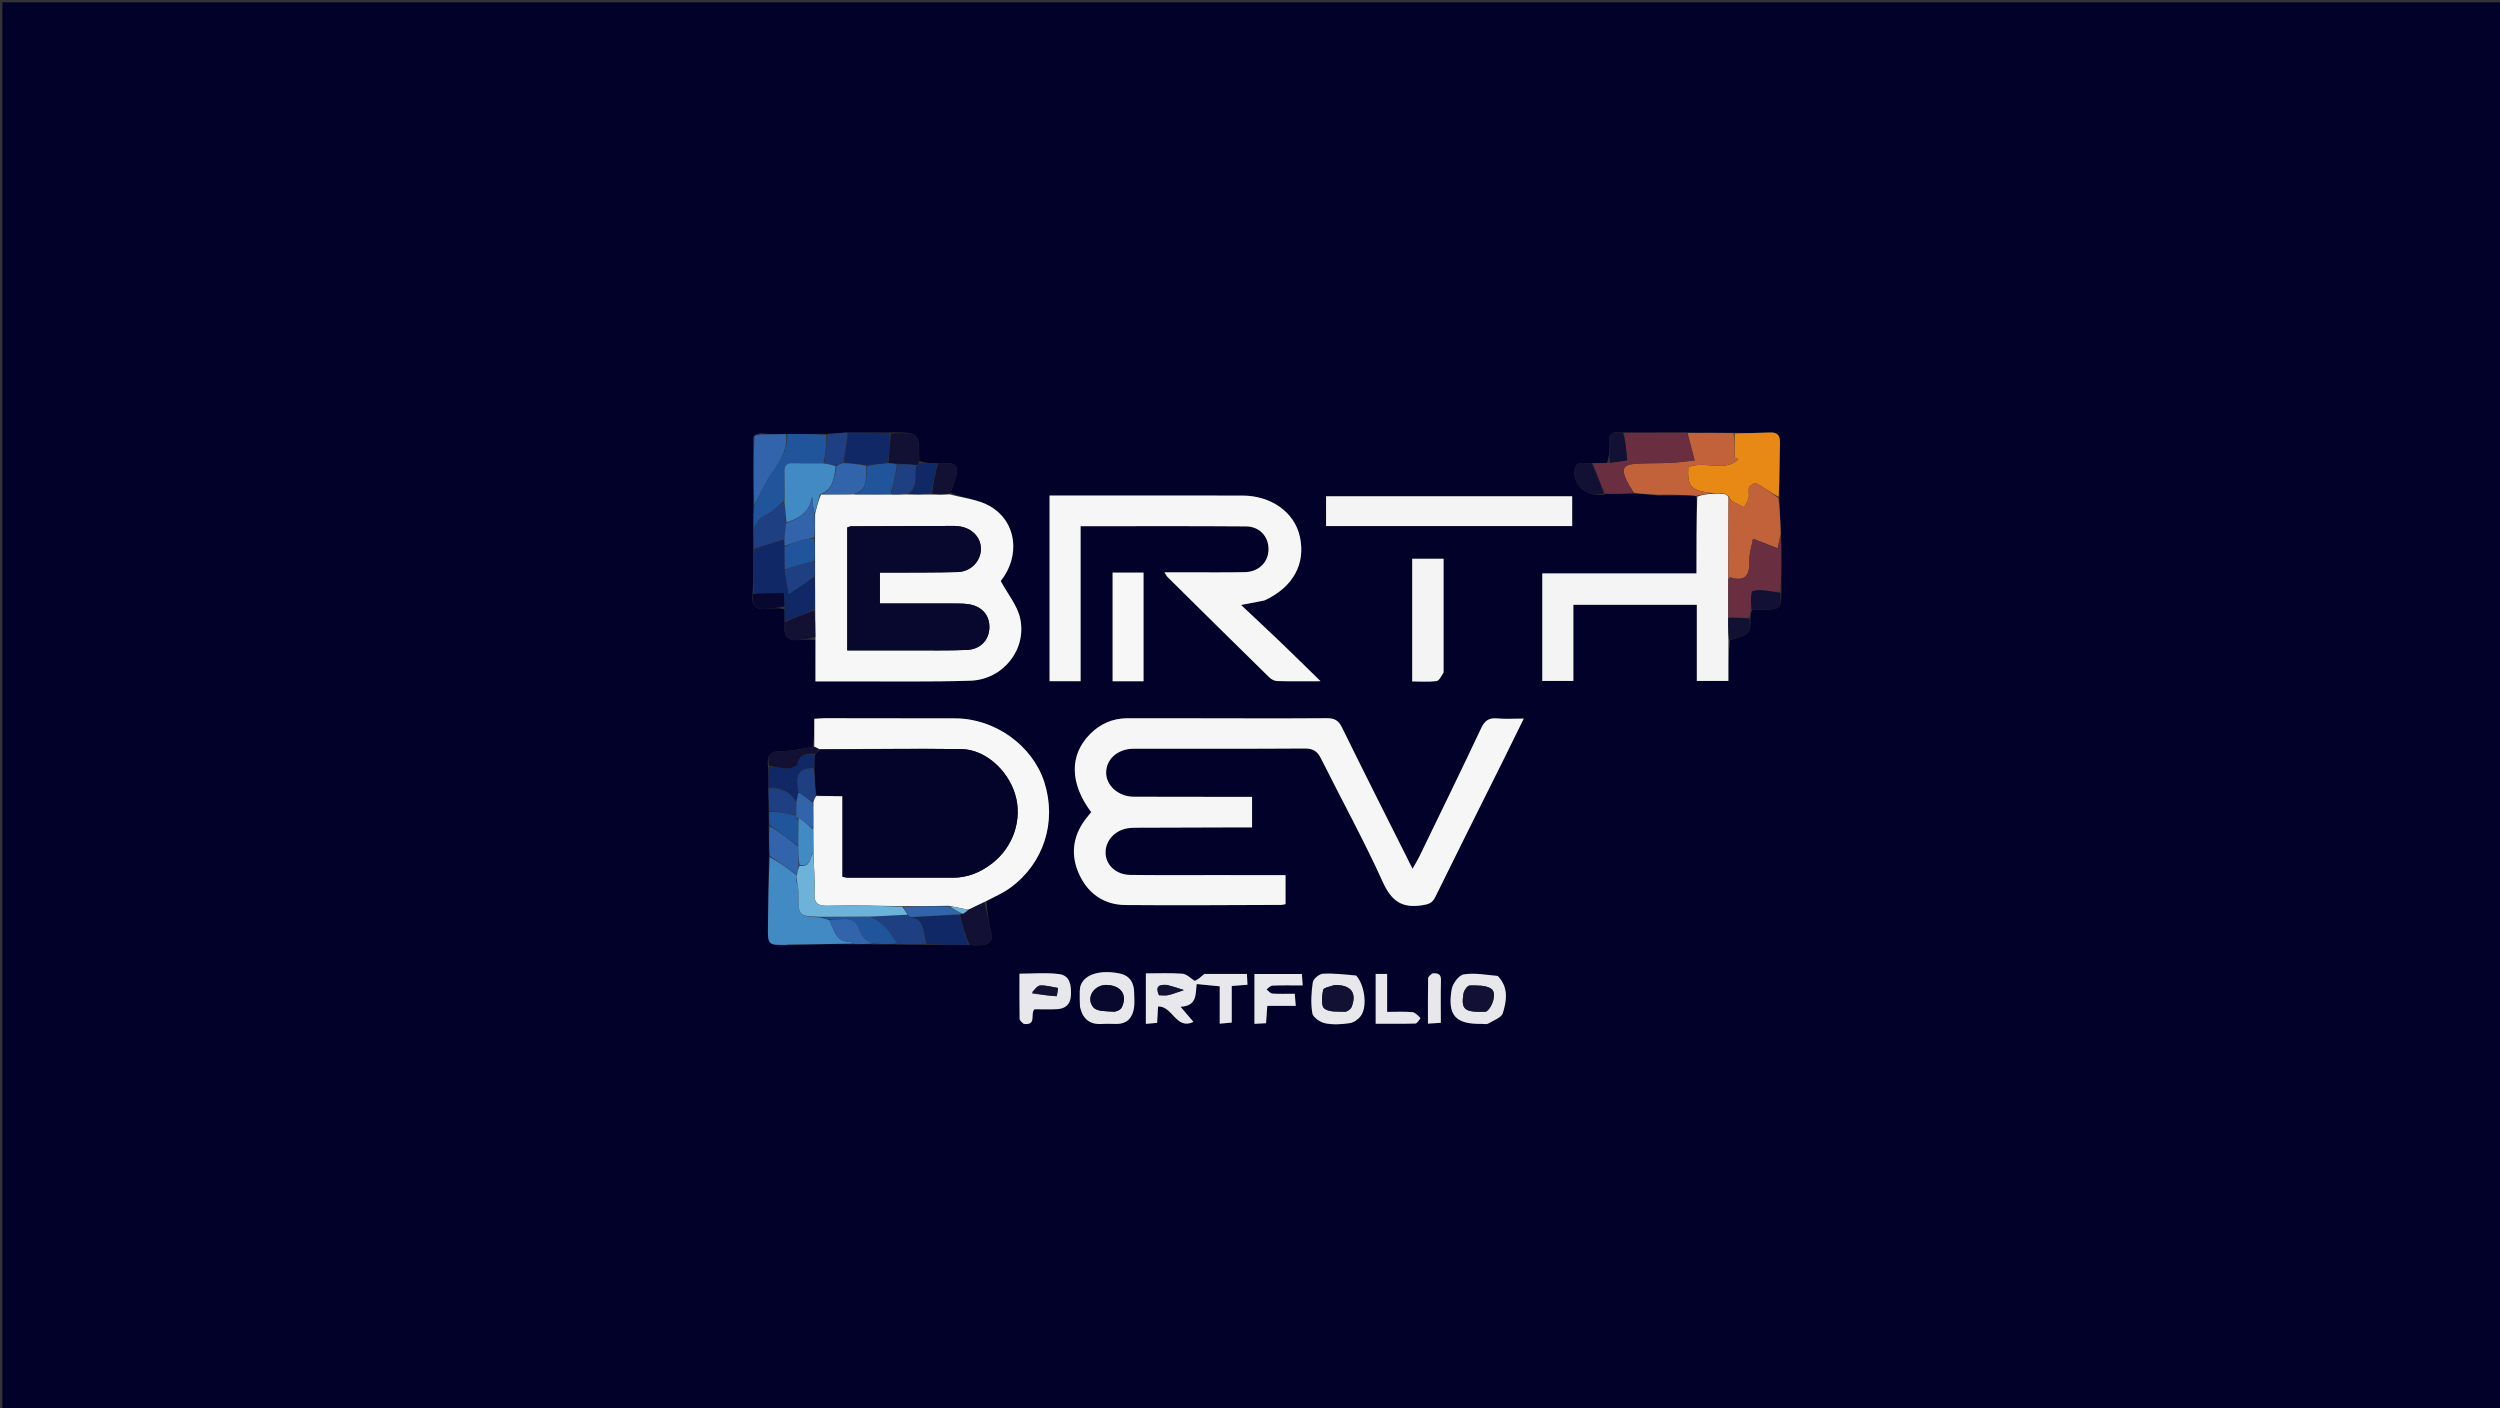 <svg version="1.1" id="Layer_1" xmlns="http://www.w3.org/2000/svg" xmlns:xlink="http://www.w3.org/1999/xlink" x="0px" y="0px"
	 width="100%" viewBox="0 0 1058 596" enable-background="new 0 0 1058 596" xml:space="preserve">
<rect x="0" y="0" width="1058" height="596" fill="#333333" stroke="none"/>
<path fill="#020129" opacity="1" stroke="none" 
	d="
M619,597 
	C412.667,597 206.833,597 1,597 
	C1,398.333 1,199.667 1,1 
	C353.666,1 706.333,1 1059,1 
	C1059,199.666 1059,398.333 1059,597 
	C912.5,597 766,597 619,597 
M396.05,196.071 
	C393.697,196.015 391.343,195.96 388.996,195.003 
	C389.011,182.914 389.011,182.914 376.073,183.023 
	C370.365,183.042 364.658,183.062 358.106,183.036 
	C355.455,183.235 352.804,183.434 349.201,183.599 
	C343.841,183.623 338.482,183.648 332.185,183.74 
	C328.816,183.788 325.447,183.836 321.872,183.289 
	C320.911,183.519 319.95,183.75 318.761,184.898 
	C318.819,194.621 318.876,204.343 318.797,214.964 
	C318.83,218.008 318.863,221.053 318.814,224.969 
	C318.834,227.351 318.854,229.733 318.724,232.909 
	C318.811,238.943 318.898,244.977 318.465,251.532 
	C317.977,256.254 319.958,258.212 324.574,257.667 
	C327.032,257.377 329.505,257.219 332.018,257.843 
	C332.044,259.528 332.071,261.213 332.035,263.758 
	C331.942,266.985 331.651,270.579 336.133,270.863 
	C339.033,271.047 341.99,270.327 345.096,270.933 
	C345.096,276.666 345.096,282.4 345.096,288.363 
	C350.312,288.363 354.783,288.375 359.253,288.361 
	C376.379,288.309 393.516,288.623 410.625,288.073 
	C424.399,287.631 434.62,274.992 431.734,261.69 
	C430.552,256.247 426.49,251.428 423.505,245.892 
	C431.846,235.398 430.464,220.802 418.84,214.152 
	C413.888,211.319 407.614,210.795 402.23,208.498 
	C403.031,206.185 403.937,203.902 404.608,201.551 
	C405.531,198.32 404.967,195.927 400.865,196.01 
	C399.552,196.036 398.238,196.062 396.05,196.071 
M325.245,343.953 
	C325.324,345.672 325.403,347.392 325.289,350.004 
	C325.38,354.06 325.47,358.115 325.369,363.064 
	C325.249,372.65 325.126,382.237 325.009,391.823 
	C324.91,399.945 324.913,399.945 333.506,399.989 
	C333.687,399.944 333.868,399.898 334.98,399.858 
	C343.58,399.669 352.18,399.481 361.661,399.651 
	C364.409,399.589 367.157,399.527 370.787,399.719 
	C373.812,399.658 376.837,399.597 380.772,399.766 
	C384.475,399.751 388.178,399.736 392.819,399.877 
	C398.5,399.877 404.18,399.877 410.759,399.956 
	C412.572,399.946 414.429,400.18 416.19,399.869 
	C418.753,399.417 420.248,398.091 419.521,395.014 
	C418.495,390.667 417.811,386.24 417.491,381.359 
	C420.828,379.516 424.396,377.991 427.464,375.775 
	C441.73,365.469 447.362,347.746 441.943,330.961 
	C436.935,315.45 421.028,304.053 404.271,304.013 
	C385.961,303.969 367.651,303.954 349.341,303.945 
	C347.901,303.944 346.461,304.089 344.609,304.188 
	C344.609,308.363 344.609,312.171 343.871,316.12 
	C339.647,316.75 335.421,317.892 331.201,317.873 
	C326.502,317.851 324.196,319.152 325.102,325.019 
	C325.175,327.724 325.248,330.428 325.188,334.013 
	C325.26,337.045 325.331,340.077 325.245,343.953 
M741.8,258.004 
	C743.586,258.004 745.372,258.013 747.158,258.001 
	C753.276,257.96 754.028,257.152 753.864,249.887 
	C753.9,241.922 753.936,233.957 753.701,225.202 
	C753.441,220.456 753.182,215.71 753.045,210.038 
	C753.111,202.548 753.082,195.054 753.289,187.567 
	C753.375,184.435 752.407,182.884 749.067,183.033 
	C744.083,183.255 739.09,183.286 733.184,183.124 
	C726.849,183.158 720.513,183.192 713.233,183.002 
	C704.577,183.055 695.92,183.109 686.347,183.052 
	C681.889,182.204 680.49,184.24 680.95,188.46 
	C681.213,190.874 680.967,193.343 680.099,195.896 
	C678.096,195.948 676.094,196 673.22,196 
	C670.69,196.336 667.107,194.647 666.405,198.791 
	C665.277,205.45 672.317,211.117 679.883,209.053 
	C683.628,208.988 687.374,208.923 692.02,208.9 
	C695.049,209.053 698.078,209.205 701.786,209.771 
	C706.874,209.841 711.962,209.911 717.468,209.962 
	C717.468,209.962 717.884,209.922 717.946,210.867 
	C717.946,221.291 717.946,231.714 717.946,242.66 
	C695.764,242.66 674.214,242.66 652.69,242.66 
	C652.69,258.111 652.69,273.024 652.69,288.166 
	C657.063,288.166 661.135,288.166 665.85,288.166 
	C665.85,277.208 665.85,266.514 665.85,255.953 
	C683.545,255.953 700.595,255.953 718.096,255.953 
	C718.096,266.983 718.096,277.579 718.096,288.158 
	C722.647,288.158 726.735,288.158 731.448,288.158 
	C731.448,282.262 731.448,276.648 732.173,270.88 
	C740.794,268.345 740.913,268.218 740.764,260.934 
	C740.796,259.956 740.828,258.978 741.8,258.004 
M501.5,303.975 
	C493.337,303.971 485.175,303.939 477.012,303.974 
	C470.88,303.999 465.662,306.304 461.351,310.619 
	C452.535,319.44 452.672,331.543 461.792,343.691 
	C460.998,344.68 460.145,345.683 459.355,346.734 
	C453.832,354.081 453,362.141 456.835,370.287 
	C460.598,378.281 467.326,382.925 476.249,383.006 
	C498.236,383.208 520.226,383.012 542.215,382.957 
	C542.825,382.956 543.435,382.734 544.036,382.618 
	C544.036,378.477 544.036,374.577 544.036,370.344 
	C532.685,370.344 521.702,370.349 510.719,370.342 
	C499.891,370.335 489.061,370.419 478.236,370.261 
	C472.499,370.177 468.258,366.346 467.895,361.444 
	C467.514,356.304 471.355,351.608 476.929,350.582 
	C478.551,350.283 480.243,350.292 481.904,350.284 
	C493.898,350.227 505.892,350.2 517.886,350.169 
	C521.833,350.159 525.78,350.167 529.87,350.167 
	C529.87,345.592 529.87,341.66 529.87,337.225 
	C527.838,337.225 526.045,337.226 524.251,337.224 
	C509.425,337.213 494.599,337.241 479.774,337.171 
	C473.21,337.14 467.944,332.316 468.121,326.713 
	C468.3,321.06 473.197,316.864 479.769,316.859 
	C503.924,316.838 528.079,316.936 552.233,316.767 
	C555.779,316.742 557.553,317.99 559.069,321.028 
	C567.765,338.452 577.169,355.548 585.202,373.267 
	C588.808,381.223 593.21,384.424 601.678,383.129 
	C604.384,382.715 606.078,382.328 607.388,379.657 
	C616.843,360.384 626.487,341.203 636.055,321.985 
	C638.924,316.222 641.743,310.433 644.855,304.107 
	C640.549,304.107 637.047,304.354 633.596,304.037 
	C630.11,303.717 628.355,304.926 626.829,308.17 
	C618.256,326.391 609.401,344.48 600.618,362.602 
	C599.872,364.142 598.952,365.598 597.79,367.67 
	C587.507,347.149 577.595,327.556 567.915,307.85 
	C566.435,304.837 564.743,303.923 561.47,303.947 
	C541.814,304.094 522.157,303.993 501.5,303.975 
M535.455,254.012 
	C547.273,248.492 552.631,238.643 550.099,227.095 
	C547.834,216.767 537.931,209.727 525.711,209.727 
	C500.389,209.726 475.068,209.712 449.747,209.704 
	C447.944,209.703 446.141,209.704 444.17,209.704 
	C444.17,236.111 444.17,262.05 444.17,288.278 
	C448.454,288.278 452.544,288.278 457.306,288.278 
	C457.306,266.481 457.306,244.788 457.306,222.696 
	C481.103,222.696 504.234,222.586 527.362,222.773 
	C533.093,222.82 536.829,227.074 536.849,232.367 
	C536.87,237.771 532.82,241.988 526.961,242.122 
	C518.469,242.316 509.971,242.192 501.475,242.202 
	C498.753,242.205 496.031,242.202 492.78,242.202 
	C493.537,243.369 493.733,243.833 494.065,244.16 
	C508.391,258.329 522.715,272.501 537.104,286.607 
	C537.96,287.447 539.336,288.186 540.492,288.22 
	C546.118,288.386 551.752,288.295 558.865,288.295 
	C552.679,282.256 547.525,277.153 542.291,272.134 
	C536.935,266.999 531.501,261.945 525.21,256.016 
	C529.585,255.194 532.147,254.712 535.455,254.012 
M655.444,222.635 
	C658.71,222.635 661.975,222.635 665.347,222.635 
	C665.347,217.945 665.347,214.047 665.347,210.009 
	C630.435,210.009 595.854,210.009 561.198,210.009 
	C561.198,214.396 561.198,218.462 561.198,222.639 
	C592.493,222.639 623.476,222.639 655.444,222.635 
M610.925,284.171 
	C610.925,268.246 610.925,252.322 610.925,236.454 
	C605.936,236.454 601.722,236.454 597.643,236.454 
	C597.643,253.906 597.643,270.967 597.643,288.385 
	C601.325,288.385 604.669,288.661 607.921,288.234 
	C609.038,288.087 609.924,286.186 610.925,284.171 
M470.854,279.382 
	C470.854,282.324 470.854,285.267 470.854,288.324 
	C475.548,288.324 479.65,288.324 483.946,288.324 
	C483.946,272.875 483.946,257.67 483.946,242.314 
	C479.459,242.314 475.344,242.314 470.855,242.314 
	C470.855,254.476 470.855,266.444 470.854,279.382 
M505.355,414.773 
	C503.693,413.827 502.08,412.189 500.359,412.066 
	C495.258,411.702 490.113,411.936 484.928,411.936 
	C484.928,419.24 484.928,426.12 484.928,433.296 
	C486.81,433.133 488.248,433.008 489.688,432.882 
	C489.831,430.449 489.957,428.32 490.096,425.943 
	C496.254,425.68 497.647,435.99 505.064,432.474 
	C503.301,430.4 501.708,428.527 499.611,426.062 
	C506.766,425.738 505.897,420.47 506.438,416.448 
	C509.83,416.783 512.839,417.08 516.182,417.409 
	C516.182,422.727 516.182,427.81 516.182,433.217 
	C517.981,433.056 519.385,432.93 521.272,432.762 
	C521.272,427.322 521.272,422.254 521.272,417.262 
	C523.746,417.069 525.698,416.917 527.937,416.743 
	C527.845,415.053 527.769,413.641 527.689,412.181 
	C520.936,412.181 514.519,412.181 509.69,412.181 
	C507.697,413.885 506.745,414.7 505.355,414.773 
M573.651,412.645 
	C569.038,412.403 564.405,411.832 559.822,412.102 
	C558.279,412.193 555.799,414.26 555.587,415.696 
	C554.947,420.02 554.674,424.567 555.388,428.838 
	C555.676,430.561 558.729,432.631 560.825,433.055 
	C564.175,433.733 567.827,433.504 571.25,432.988 
	C572.961,432.73 574.91,431.317 575.947,429.855 
	C578.706,425.967 577.594,416.976 573.651,412.645 
M633.584,412.807 
	C628.844,412.559 623.988,411.615 619.417,412.378 
	C617.366,412.72 614.742,416.286 614.339,418.715 
	C612.495,429.8 616.036,433.515 627.233,433.301 
	C628.062,433.285 629.076,433.595 629.69,433.228 
	C631.952,431.872 635.408,430.696 636.004,428.724 
	C637.553,423.595 638.594,417.977 633.584,412.807 
M433.668,433.346 
	C438.878,433.933 435.834,429.235 437.782,427.113 
	C440.695,427.113 443.986,427.236 447.265,427.08 
	C450.944,426.906 453.054,424.997 453.217,421.127 
	C453.389,417.028 452.904,412.815 448.137,412.218 
	C442.667,411.534 437.046,412.059 431.441,412.059 
	C431.441,418.875 431.393,425.007 431.504,431.137 
	C431.518,431.874 432.395,432.595 433.668,433.346 
M457.082,426.392 
	C458.231,431.333 461.272,433.682 466.401,433.341 
	C468.382,433.209 470.38,433.314 472.37,433.327 
	C477.039,433.356 479.313,430.66 479.932,426.391 
	C480.214,424.442 479.974,422.419 479.987,420.43 
	C480.016,416.113 478.253,412.894 473.873,411.991 
	C465.725,410.311 459.245,412.292 457.448,416.743 
	C457.088,417.636 456.973,418.671 456.946,419.646 
	C456.89,421.633 456.971,423.623 457.082,426.392 
M530.878,423.446 
	C530.878,426.576 530.878,429.706 530.878,433.282 
	C532.818,433.179 534.339,433.098 535.791,433.021 
	C535.979,430.355 536.128,428.25 536.309,425.689 
	C540.344,425.689 544.086,425.689 548.358,425.689 
	C548.191,423.654 548.067,422.151 547.936,420.559 
	C544.37,420.559 541.369,420.69 538.393,420.475 
	C537.557,420.414 536.794,419.333 535.998,418.72 
	C536.812,418.157 537.607,417.14 538.443,417.106 
	C542.559,416.937 546.687,417.029 551.295,417.029 
	C551.164,415.135 551.06,413.631 550.961,412.208 
	C543.995,412.208 537.579,412.208 530.882,412.208 
	C530.882,415.856 530.882,419.174 530.878,423.446 
M601.147,430.518 
	C599.992,429.755 598.886,428.441 597.673,428.334 
	C594.266,428.033 590.815,428.229 587.031,428.229 
	C587.031,422.522 587.031,417.415 587.031,412.162 
	C585.126,412.162 583.601,412.162 582.186,412.162 
	C582.186,419.321 582.186,426.097 582.186,433.242 
	C588.009,433.242 593.494,433.316 598.972,433.154 
	C599.718,433.132 600.428,431.926 601.147,430.518 
M605.86,411.953 
	C605.343,412.637 604.391,413.314 604.378,414.008 
	C604.261,420.258 604.31,426.51 604.31,433.199 
	C606.452,433.064 608.007,432.966 609.758,432.856 
	C609.758,426.587 609.636,420.776 609.815,414.973 
	C609.892,412.445 608.867,411.709 605.86,411.953 
z"/>
<path fill="#F6F6F7" opacity="1" stroke="none" 
	d="
M502,303.975 
	C522.157,303.993 541.814,304.094 561.47,303.947 
	C564.743,303.923 566.435,304.837 567.915,307.85 
	C577.595,327.556 587.507,347.149 597.79,367.67 
	C598.952,365.598 599.872,364.142 600.618,362.602 
	C609.401,344.48 618.256,326.391 626.829,308.17 
	C628.355,304.926 630.11,303.717 633.596,304.037 
	C637.047,304.354 640.549,304.107 644.855,304.107 
	C641.743,310.433 638.924,316.222 636.055,321.985 
	C626.487,341.203 616.843,360.384 607.388,379.657 
	C606.078,382.328 604.384,382.715 601.678,383.129 
	C593.21,384.424 588.808,381.223 585.202,373.267 
	C577.169,355.548 567.765,338.452 559.069,321.028 
	C557.553,317.99 555.779,316.742 552.233,316.767 
	C528.079,316.936 503.924,316.838 479.769,316.859 
	C473.197,316.864 468.3,321.06 468.121,326.713 
	C467.944,332.316 473.21,337.14 479.774,337.171 
	C494.599,337.241 509.425,337.213 524.251,337.224 
	C526.045,337.226 527.838,337.225 529.87,337.225 
	C529.87,341.66 529.87,345.592 529.87,350.167 
	C525.78,350.167 521.833,350.159 517.886,350.169 
	C505.892,350.2 493.898,350.227 481.904,350.284 
	C480.243,350.292 478.551,350.283 476.929,350.582 
	C471.355,351.608 467.514,356.304 467.895,361.444 
	C468.258,366.346 472.499,370.177 478.236,370.261 
	C489.061,370.419 499.891,370.335 510.719,370.342 
	C521.702,370.349 532.685,370.344 544.036,370.344 
	C544.036,374.577 544.036,378.477 544.036,382.618 
	C543.435,382.734 542.825,382.956 542.215,382.957 
	C520.226,383.012 498.236,383.208 476.249,383.006 
	C467.326,382.925 460.598,378.281 456.835,370.287 
	C453,362.141 453.832,354.081 459.355,346.734 
	C460.145,345.683 460.998,344.68 461.792,343.691 
	C452.672,331.543 452.535,319.44 461.351,310.619 
	C465.662,306.304 470.88,303.999 477.012,303.974 
	C485.175,303.939 493.337,303.971 502,303.975 
z"/>
<path fill="#F7F7F8" opacity="1" stroke="none" 
	d="
M401.941,209.222 
	C407.614,210.795 413.888,211.319 418.84,214.152 
	C430.464,220.802 431.846,235.398 423.505,245.892 
	C426.49,251.428 430.552,256.247 431.734,261.69 
	C434.62,274.992 424.399,287.631 410.625,288.073 
	C393.516,288.623 376.379,288.309 359.253,288.361 
	C354.783,288.375 350.312,288.363 345.096,288.363 
	C345.096,282.4 345.096,276.666 345.109,270.021 
	C345.051,265.418 344.978,261.728 345.002,257.579 
	C345.013,252.758 344.928,248.396 344.937,243.608 
	C344.973,241.433 344.914,239.684 344.946,237.492 
	C344.971,234.023 344.906,230.997 344.93,227.525 
	C344.968,224.024 344.917,220.969 344.949,217.497 
	C345.692,214.439 346.352,211.797 347.47,209.23 
	C352.265,209.242 356.601,209.18 361.401,209.215 
	C366.892,209.262 371.919,209.212 377.375,209.27 
	C379.842,209.307 381.88,209.236 384.366,209.273 
	C387.873,209.316 390.932,209.25 394.422,209.301 
	C397.215,209.353 399.578,209.287 401.941,209.222 
M400.41,255.391 
	C391.143,255.391 381.876,255.391 372.375,255.391 
	C372.375,250.834 372.375,246.911 372.375,242.334 
	C374.307,242.334 376.086,242.344 377.866,242.332 
	C387.029,242.273 396.198,242.362 405.355,242.086 
	C410.809,241.922 414.948,237.596 415.118,232.572 
	C415.288,227.544 411.381,223.414 405.775,222.711 
	C405.115,222.629 404.446,222.575 403.781,222.577 
	C389.285,222.61 374.789,222.647 360.293,222.718 
	C359.7,222.721 359.109,223.069 358.55,223.246 
	C358.55,240.608 358.55,257.701 358.55,275.243 
	C367.636,275.243 376.43,275.257 385.224,275.239 
	C393.221,275.222 401.227,275.397 409.211,275.056 
	C414.816,274.816 418.458,270.949 418.702,265.935 
	C418.965,260.534 415.673,256.549 409.849,255.689 
	C407.069,255.278 404.203,255.46 400.41,255.391 
z"/>
<path fill="#F6F6F7" opacity="1" stroke="none" 
	d="
M535.082,254.121 
	C532.147,254.712 529.585,255.194 525.21,256.016 
	C531.501,261.945 536.935,266.999 542.291,272.134 
	C547.525,277.153 552.679,282.256 558.865,288.295 
	C551.752,288.295 546.118,288.386 540.492,288.22 
	C539.336,288.186 537.96,287.447 537.104,286.607 
	C522.715,272.501 508.391,258.329 494.065,244.16 
	C493.733,243.833 493.537,243.369 492.78,242.202 
	C496.031,242.202 498.753,242.205 501.475,242.202 
	C509.971,242.192 518.469,242.316 526.961,242.122 
	C532.82,241.988 536.87,237.771 536.849,232.367 
	C536.829,227.074 533.093,222.82 527.362,222.773 
	C504.234,222.586 481.103,222.696 457.306,222.696 
	C457.306,244.788 457.306,266.481 457.306,288.278 
	C452.544,288.278 448.454,288.278 444.17,288.278 
	C444.17,262.05 444.17,236.111 444.17,209.704 
	C446.141,209.704 447.944,209.703 449.747,209.704 
	C475.068,209.712 500.389,209.726 525.711,209.727 
	C537.931,209.727 547.834,216.767 550.099,227.095 
	C552.631,238.643 547.273,248.492 535.082,254.121 
z"/>
<path fill="#F7F7F8" opacity="1" stroke="none" 
	d="
M344.609,315.98 
	C344.609,312.171 344.609,308.363 344.609,304.188 
	C346.461,304.089 347.901,303.944 349.341,303.945 
	C367.651,303.954 385.961,303.969 404.271,304.013 
	C421.028,304.053 436.935,315.45 441.943,330.961 
	C447.362,347.746 441.73,365.469 427.464,375.775 
	C424.396,377.991 420.828,379.516 416.852,381.586 
	C414.132,382.905 412.05,383.998 409.597,384.992 
	C406.823,384.377 404.421,383.861 401.55,383.326 
	C394.807,383.429 388.534,383.551 381.809,383.488 
	C371.043,383.272 360.723,383.043 350.416,383.308 
	C346.137,383.417 344.467,382.358 344.68,377.803 
	C344.942,372.201 344.403,366.562 344.246,360.493 
	C344.226,357.059 344.17,354.071 344.202,350.659 
	C344.237,346.766 344.186,343.297 344.253,339.458 
	C344.582,338.338 344.793,337.589 345.462,336.883 
	C349.328,336.925 352.736,336.925 356.548,336.925 
	C356.548,348.761 356.548,359.841 356.548,371.068 
	C357.577,371.237 358.202,371.429 358.828,371.43 
	C373.634,371.446 388.44,371.438 403.245,371.443 
	C409.502,371.445 414.943,369.172 419.815,365.424 
	C428.915,358.424 432.818,346.588 429.574,336.042 
	C426.398,325.714 416.807,317.152 406.858,317.016 
	C386.906,316.743 366.946,317.049 346.677,316.985 
	C345.779,316.562 345.194,316.271 344.609,315.98 
z"/>
<path fill="#F5F4F5" opacity="1" stroke="none" 
	d="
M731.448,271.035 
	C731.448,276.648 731.448,282.262 731.448,288.158 
	C726.735,288.158 722.647,288.158 718.096,288.158 
	C718.096,277.579 718.096,266.983 718.096,255.953 
	C700.595,255.953 683.545,255.953 665.85,255.953 
	C665.85,266.514 665.85,277.208 665.85,288.166 
	C661.135,288.166 657.063,288.166 652.69,288.166 
	C652.69,273.024 652.69,258.111 652.69,242.66 
	C674.214,242.66 695.764,242.66 717.946,242.66 
	C717.946,231.714 717.946,221.291 718.275,210.176 
	C720.639,209.279 722.672,209.073 725.146,208.97 
	C726.483,209.003 727.38,208.932 728.435,208.996 
	C728.978,209.055 729.362,208.978 730.21,209.213 
	C730.992,209.718 731.31,209.912 731.508,210.546 
	C731.408,222.24 731.428,233.494 731.387,245.237 
	C731.361,250.835 731.396,255.942 731.358,261.498 
	C731.339,264.976 731.393,268.006 731.448,271.035 
z"/>
<path fill="#F5F4F5" opacity="1" stroke="none" 
	d="
M654.952,222.637 
	C623.476,222.639 592.493,222.639 561.198,222.639 
	C561.198,218.462 561.198,214.396 561.198,210.009 
	C595.854,210.009 630.435,210.009 665.347,210.009 
	C665.347,214.047 665.347,217.945 665.347,222.635 
	C661.975,222.635 658.71,222.635 654.952,222.637 
z"/>
<path fill="#F5F4F5" opacity="1" stroke="none" 
	d="
M610.92,284.628 
	C609.924,286.186 609.038,288.087 607.921,288.234 
	C604.669,288.661 601.325,288.385 597.643,288.385 
	C597.643,270.967 597.643,253.906 597.643,236.454 
	C601.722,236.454 605.936,236.454 610.925,236.454 
	C610.925,252.322 610.925,268.246 610.92,284.628 
z"/>
<path fill="#E88915" opacity="1" stroke="none" 
	d="
M731.628,210.106 
	C731.31,209.912 730.992,209.718 730.145,209.061 
	C729.169,208.686 728.722,208.774 728.276,208.862 
	C727.38,208.932 726.483,209.003 724.873,208.729 
	C715.493,207.539 714.149,206.069 714.461,197.769 
	C721.16,194.69 729.525,200.12 735.705,194.385 
	C735.171,194.136 734.636,193.887 734.101,193.638 
	C734.101,190.225 734.101,186.812 734.101,183.399 
	C739.09,183.286 744.083,183.255 749.067,183.033 
	C752.407,182.884 753.375,184.435 753.289,187.567 
	C753.082,195.054 753.111,202.548 752.728,210.289 
	C749.357,208.455 746.376,206.242 743.175,204.416 
	C742.668,204.126 740.634,205.357 740.255,206.276 
	C739.729,207.549 740.357,209.253 740.021,210.661 
	C739.682,212.08 738.769,213.361 738.108,214.702 
	C736.385,213.805 734.612,212.988 732.966,211.967 
	C732.366,211.596 732.065,210.741 731.628,210.106 
z"/>
<path fill="#F7F7F8" opacity="1" stroke="none" 
	d="
M470.855,278.896 
	C470.855,266.444 470.855,254.476 470.855,242.314 
	C475.344,242.314 479.459,242.314 483.946,242.314 
	C483.946,257.67 483.946,272.875 483.946,288.324 
	C479.65,288.324 475.548,288.324 470.854,288.324 
	C470.854,285.267 470.854,282.324 470.855,278.896 
z"/>
<path fill="#C1623A" opacity="1" stroke="none" 
	d="
M733.642,183.261 
	C734.101,186.812 734.101,190.225 734.101,193.638 
	C734.636,193.887 735.171,194.136 735.705,194.385 
	C729.525,200.12 721.16,194.69 714.461,197.769 
	C714.149,206.069 715.493,207.539 724.433,208.625 
	C722.672,209.073 720.639,209.279 718.244,209.704 
	C717.884,209.922 717.468,209.962 716.949,209.691 
	C711.323,209.399 706.215,209.379 701.107,209.358 
	C698.078,209.205 695.049,209.053 691.515,208.527 
	C690.139,206.57 689.199,205.02 688.409,203.396 
	C685.958,198.353 686.983,196.539 692.669,196.235 
	C697.448,195.98 702.247,196.097 707.028,195.873 
	C710.205,195.724 713.368,195.264 717.181,194.878 
	C716.018,190.365 715.098,186.796 714.178,183.226 
	C720.513,183.192 726.849,183.158 733.642,183.261 
z"/>
<path fill="#418AC4" opacity="1" stroke="none" 
	d="
M332.959,399.869 
	C324.913,399.945 324.91,399.945 325.009,391.823 
	C325.126,382.237 325.249,372.65 325.746,362.706 
	C329.827,364.979 333.53,367.61 337.226,370.487 
	C337.183,371.065 337.147,371.398 336.887,371.944 
	C336.889,372.757 337.117,373.356 337.542,374.303 
	C337.817,375.948 337.971,377.246 337.959,378.543 
	C337.879,387.686 337.868,387.686 347.251,388.282 
	C348.639,388.728 349.799,388.905 351.012,389.438 
	C353.05,393.827 353.892,399.065 360.255,398.509 
	C360.406,398.496 360.604,399.019 360.781,399.292 
	C352.18,399.481 343.58,399.669 334.402,399.73 
	C333.536,399.691 333.248,399.78 332.959,399.869 
z"/>
<path fill="#C1623A" opacity="1" stroke="none" 
	d="
M731.508,210.546 
	C732.065,210.741 732.366,211.596 732.966,211.967 
	C734.612,212.988 736.385,213.805 738.108,214.702 
	C738.769,213.361 739.682,212.08 740.021,210.661 
	C740.357,209.253 739.729,207.549 740.255,206.276 
	C740.634,205.357 742.668,204.126 743.175,204.416 
	C746.376,206.242 749.357,208.455 752.667,210.752 
	C753.182,215.71 753.441,220.456 753.583,225.876 
	C753.102,228.258 752.739,229.968 752.299,232.035 
	C748.796,230.679 745.657,229.464 741.88,228.002 
	C741.295,231.173 740.294,234.008 740.351,236.822 
	C740.47,242.572 739.416,246.475 732.351,244.375 
	C732.109,244.303 731.752,244.615 731.448,244.747 
	C731.428,233.494 731.408,222.24 731.508,210.546 
z"/>
<path fill="#E7E7EC" opacity="1" stroke="none" 
	d="
M505.574,415.144 
	C506.745,414.7 507.697,413.885 509.69,412.181 
	C514.519,412.181 520.936,412.181 527.689,412.181 
	C527.769,413.641 527.845,415.053 527.937,416.743 
	C525.698,416.917 523.746,417.069 521.272,417.262 
	C521.272,422.254 521.272,427.322 521.272,432.762 
	C519.385,432.93 517.981,433.056 516.182,433.217 
	C516.182,427.81 516.182,422.727 516.182,417.409 
	C512.839,417.08 509.83,416.783 506.438,416.448 
	C505.897,420.47 506.766,425.738 499.611,426.062 
	C501.708,428.527 503.301,430.4 505.064,432.474 
	C497.647,435.99 496.254,425.68 490.096,425.943 
	C489.957,428.32 489.831,430.449 489.688,432.882 
	C488.248,433.008 486.81,433.133 484.928,433.296 
	C484.928,426.12 484.928,419.24 484.928,411.936 
	C490.113,411.936 495.258,411.702 500.359,412.066 
	C502.08,412.189 503.693,413.827 505.574,415.144 
M493.553,416.83 
	C490.279,416.535 488.893,417.627 490.485,421.18 
	C491.827,421.18 493.184,421.423 494.409,421.127 
	C496.655,420.584 498.824,419.722 501.025,418.994 
	C498.848,418.273 496.671,417.553 493.553,416.83 
z"/>
<path fill="#692E3F" opacity="1" stroke="none" 
	d="
M713.706,183.114 
	C715.098,186.796 716.018,190.365 717.181,194.878 
	C713.368,195.264 710.205,195.724 707.028,195.873 
	C702.247,196.097 697.448,195.98 692.669,196.235 
	C686.983,196.539 685.958,198.353 688.409,203.396 
	C689.199,205.02 690.139,206.57 691.064,208.506 
	C687.374,208.923 683.628,208.988 679.265,208.759 
	C677.129,204.327 675.61,200.19 674.091,196.053 
	C676.094,196 678.096,195.948 680.932,195.904 
	C684.013,195.547 686.261,195.182 688.633,194.796 
	C688.415,192.578 688.268,190.795 688.056,189.019 
	C687.823,187.063 687.531,185.114 687.264,183.162 
	C695.92,183.109 704.577,183.055 713.706,183.114 
z"/>
<path fill="#102865" opacity="1" stroke="none" 
	d="
M344.843,244.034 
	C344.928,248.396 345.013,252.758 344.736,257.803 
	C340.283,259.956 336.19,261.427 332.098,262.898 
	C332.071,261.213 332.044,259.528 332.012,256.989 
	C331.909,254.232 331.813,252.329 331.746,251.011 
	C327.081,251.011 323.033,251.011 318.985,251.011 
	C318.898,244.977 318.811,238.943 319.197,232.478 
	C323.75,230.716 327.83,229.386 331.933,228.42 
	C331.994,229.514 332.031,230.244 332.031,231.428 
	C332.034,234.894 332.073,237.907 332.079,241.339 
	C332.517,244.424 332.989,247.09 333.764,251.468 
	C338.12,248.545 341.482,246.29 344.843,244.034 
z"/>
<path fill="#692E3F" opacity="1" stroke="none" 
	d="
M731.387,245.237 
	C731.752,244.615 732.109,244.303 732.351,244.375 
	C739.416,246.475 740.47,242.572 740.351,236.822 
	C740.294,234.008 741.295,231.173 741.88,228.002 
	C745.657,229.464 748.796,230.679 752.299,232.035 
	C752.739,229.968 753.102,228.258 753.718,226.27 
	C753.936,233.957 753.9,241.922 753.455,250.401 
	C750.49,250.508 747.946,249.945 745.375,249.755 
	C744.006,249.654 741.502,249.956 741.382,250.494 
	C740.842,252.914 740.972,255.484 740.86,258 
	C740.828,258.978 740.796,259.956 740.395,261.383 
	C737.162,261.571 734.297,261.31 731.432,261.049 
	C731.396,255.942 731.361,250.835 731.387,245.237 
z"/>
<path fill="#20559C" opacity="1" stroke="none" 
	d="
M333.123,183.672 
	C338.482,183.648 343.841,183.623 349.622,184.083 
	C349.679,188.416 349.313,192.264 348.485,196.122 
	C343.859,196.106 339.695,196.158 335.536,196.026 
	C332.975,195.945 331.93,196.953 331.994,199.538 
	C332.097,203.696 331.989,207.86 331.638,212.083 
	C329.075,214.049 327.115,216.581 324.54,217.697 
	C321.403,219.056 319.954,221.242 318.896,224.097 
	C318.863,221.053 318.83,218.008 319.137,214.244 
	C320.922,210.566 322.255,207.544 323.837,204.66 
	C327.534,197.924 333.712,192.303 333.123,183.672 
z"/>
<path fill="#E7E7EC" opacity="1" stroke="none" 
	d="
M573.955,412.877 
	C577.594,416.976 578.706,425.967 575.947,429.855 
	C574.91,431.317 572.961,432.73 571.25,432.988 
	C567.827,433.504 564.175,433.733 560.825,433.055 
	C558.729,432.631 555.676,430.561 555.388,428.838 
	C554.674,424.567 554.947,420.02 555.587,415.696 
	C555.799,414.26 558.279,412.193 559.822,412.102 
	C564.405,411.832 569.038,412.403 573.955,412.877 
M564.651,416.847 
	C563.006,417.522 560.144,417.953 559.952,418.917 
	C559.43,421.527 559.014,425.65 560.453,426.801 
	C562.47,428.414 566.198,428.075 569.205,428.156 
	C570.147,428.181 571.638,427.067 572.002,426.134 
	C574.293,420.244 571.849,416.826 564.651,416.847 
z"/>
<path fill="#E7E7EC" opacity="1" stroke="none" 
	d="
M633.88,413.062 
	C638.594,417.977 637.553,423.595 636.004,428.724 
	C635.408,430.696 631.952,431.872 629.69,433.228 
	C629.076,433.595 628.062,433.285 627.233,433.301 
	C616.036,433.515 612.495,429.8 614.339,418.715 
	C614.742,416.286 617.366,412.72 619.417,412.378 
	C623.988,411.615 628.844,412.559 633.88,413.062 
M629.093,428.124 
	C631.743,426.254 633.512,420.133 631.118,418.474 
	C628.812,416.876 625.081,417.048 621.98,417.065 
	C621.073,417.069 619.59,419.101 619.374,420.374 
	C618.209,427.245 619.737,428.511 629.093,428.124 
z"/>
<path fill="#E7E7EC" opacity="1" stroke="none" 
	d="
M433.27,433.335 
	C432.395,432.595 431.518,431.874 431.504,431.137 
	C431.393,425.007 431.441,418.875 431.441,412.059 
	C437.046,412.059 442.667,411.534 448.137,412.218 
	C452.904,412.815 453.389,417.028 453.217,421.127 
	C453.054,424.997 450.944,426.906 447.265,427.08 
	C443.986,427.236 440.695,427.113 437.782,427.113 
	C435.834,429.235 438.878,433.933 433.27,433.335 
M436.721,420.471 
	C440.195,420.9 443.666,421.368 447.153,421.602 
	C447.281,421.611 447.564,419.328 447.774,418.112 
	C445.282,417.708 442.779,416.964 440.302,417.045 
	C439.078,417.085 437.903,418.646 436.721,420.471 
z"/>
<path fill="#E7E7EC" opacity="1" stroke="none" 
	d="
M457.039,426.002 
	C456.971,423.623 456.89,421.633 456.946,419.646 
	C456.973,418.671 457.088,417.636 457.448,416.743 
	C459.245,412.292 465.725,410.311 473.873,411.991 
	C478.253,412.894 480.016,416.113 479.987,420.43 
	C479.974,422.419 480.214,424.442 479.932,426.391 
	C479.313,430.66 477.039,433.356 472.37,433.327 
	C470.38,433.314 468.382,433.209 466.401,433.341 
	C461.272,433.682 458.231,431.333 457.039,426.002 
M467.63,416.813 
	C462.605,417.135 459.482,422.501 462.744,426.347 
	C464.242,428.113 468.308,427.915 471.246,428.137 
	C472.391,428.224 474.266,427.322 474.728,426.354 
	C477.264,421.04 474.456,416.876 467.63,416.813 
z"/>
<path fill="#E7E7EC" opacity="1" stroke="none" 
	d="
M530.88,422.969 
	C530.882,419.174 530.882,415.856 530.882,412.208 
	C537.579,412.208 543.995,412.208 550.961,412.208 
	C551.06,413.631 551.164,415.135 551.295,417.029 
	C546.687,417.029 542.559,416.937 538.443,417.106 
	C537.607,417.14 536.812,418.157 535.998,418.72 
	C536.794,419.333 537.557,420.414 538.393,420.475 
	C541.369,420.69 544.37,420.559 547.936,420.559 
	C548.067,422.151 548.191,423.654 548.358,425.689 
	C544.086,425.689 540.344,425.689 536.309,425.689 
	C536.128,428.25 535.979,430.355 535.791,433.021 
	C534.339,433.098 532.818,433.179 530.878,433.282 
	C530.878,429.706 530.878,426.576 530.88,422.969 
z"/>
<path fill="#102865" opacity="1" stroke="none" 
	d="
M358.95,183.081 
	C364.658,183.062 370.365,183.042 376.545,183.455 
	C376.681,187.928 376.344,191.969 375.579,196.046 
	C372.452,196.345 369.753,196.608 366.674,196.729 
	C363.211,196.365 360.129,196.144 357.104,195.525 
	C357.757,191.112 358.354,187.096 358.95,183.081 
z"/>
<path fill="#3164AB" opacity="1" stroke="none" 
	d="
M332.654,183.706 
	C333.712,192.303 327.534,197.924 323.837,204.66 
	C322.255,207.544 320.922,210.566 319.205,213.795 
	C318.876,204.343 318.819,194.621 319.262,184.472 
	C320.534,183.992 321.306,183.938 322.078,183.884 
	C325.447,183.836 328.816,183.788 332.654,183.706 
z"/>
<path fill="#102865" opacity="1" stroke="none" 
	d="
M409.861,399.878 
	C404.18,399.877 398.5,399.877 392.371,399.428 
	C390.437,394.85 391.66,388.992 385.482,388.113 
	C392.637,387.713 399.328,387.35 406.051,387.351 
	C407.343,391.768 408.602,395.823 409.861,399.878 
z"/>
<path fill="#E7E7EC" opacity="1" stroke="none" 
	d="
M601.151,430.893 
	C600.428,431.926 599.718,433.132 598.972,433.154 
	C593.494,433.316 588.009,433.242 582.186,433.242 
	C582.186,426.097 582.186,419.321 582.186,412.162 
	C583.601,412.162 585.126,412.162 587.031,412.162 
	C587.031,417.415 587.031,422.522 587.031,428.229 
	C590.815,428.229 594.266,428.033 597.673,428.334 
	C598.886,428.441 599.992,429.755 601.151,430.893 
z"/>
<path fill="#1E3F82" opacity="1" stroke="none" 
	d="
M318.855,224.533 
	C319.954,221.242 321.403,219.056 324.54,217.697 
	C327.115,216.581 329.075,214.049 331.66,212.511 
	C332.295,215.618 332.577,218.357 332.706,221.443 
	C332.338,223.879 332.124,225.967 331.909,228.056 
	C327.83,229.386 323.75,230.716 319.273,232.081 
	C318.854,229.733 318.834,227.351 318.855,224.533 
z"/>
<path fill="#102865" opacity="1" stroke="none" 
	d="
M325.322,333.133 
	C325.248,330.428 325.175,327.724 325.523,324.532 
	C328.302,324.477 330.659,325.232 333.014,325.226 
	C334.554,325.222 337.257,324.347 337.433,323.463 
	C338.34,318.9 341.411,318.83 344.902,319.523 
	C344.841,321.68 344.759,323.407 344.284,325.096 
	C338.036,325.148 336.492,327.722 337.908,335.343 
	C337.613,336.814 337.34,337.938 336.796,338.847 
	C333.864,334.61 329.855,333.338 325.322,333.133 
z"/>
<path fill="#1E3F82" opacity="1" stroke="none" 
	d="
M385.016,388.151 
	C391.66,388.992 390.437,394.85 391.902,399.351 
	C388.178,399.736 384.475,399.751 380.247,399.353 
	C379.197,398.316 378.586,397.745 378.161,397.059 
	C375.081,392.098 372.297,389.57 368.477,387.893 
	C373.992,387.604 379.048,387.36 384.286,387.261 
	C384.714,387.607 384.897,387.856 385.016,388.151 
z"/>
<path fill="#121133" opacity="1" stroke="none" 
	d="
M376.007,196.009 
	C376.344,191.969 376.681,187.928 377.014,183.453 
	C389.011,182.914 389.011,182.914 388.883,195.669 
	C388.569,196.594 388.323,196.798 387.659,196.804 
	C384.823,196.534 382.361,196.409 379.514,196.224 
	C378.087,196.113 377.047,196.061 376.007,196.009 
z"/>
<path fill="#3164AB" opacity="1" stroke="none" 
	d="
M337.233,370.24 
	C333.53,367.61 329.827,364.979 325.843,362.259 
	C325.47,358.115 325.38,354.06 325.675,349.639 
	C329.951,352.156 333.841,355.039 337.8,358.329 
	C337.891,361.165 337.911,363.593 337.934,366.378 
	C337.703,367.902 337.468,369.071 337.233,370.24 
z"/>
<path fill="#20559C" opacity="1" stroke="none" 
	d="
M368.018,387.937 
	C372.297,389.57 375.081,392.098 378.161,397.059 
	C378.586,397.745 379.197,398.316 379.792,399.238 
	C376.837,399.597 373.812,399.658 370.228,399.292 
	C366.321,398.262 364.475,396.205 363.45,393.008 
	C362.472,389.954 360.146,388.687 356.899,388.974 
	C354.931,389.148 352.94,389.054 350.96,389.081 
	C349.799,388.905 348.639,388.728 347.717,388.273 
	C354.643,387.975 361.331,387.956 368.018,387.937 
z"/>
<path fill="#121133" opacity="1" stroke="none" 
	d="
M410.31,399.917 
	C408.602,395.823 407.343,391.768 406.318,387.284 
	C406.723,386.785 406.894,386.715 407.397,386.717 
	C408.476,386.222 409.222,385.657 409.968,385.091 
	C412.05,383.998 414.132,382.905 416.597,381.83 
	C417.811,386.24 418.495,390.667 419.521,395.014 
	C420.248,398.091 418.753,399.417 416.19,399.869 
	C414.429,400.18 412.572,399.946 410.31,399.917 
z"/>
<path fill="#E7E7EC" opacity="1" stroke="none" 
	d="
M606.242,411.942 
	C608.867,411.709 609.892,412.445 609.815,414.973 
	C609.636,420.776 609.758,426.587 609.758,432.856 
	C608.007,432.966 606.452,433.064 604.31,433.199 
	C604.31,426.51 604.261,420.258 604.378,414.008 
	C604.391,413.314 605.343,412.637 606.242,411.942 
z"/>
<path fill="#20559C" opacity="1" stroke="none" 
	d="
M337.73,357.922 
	C333.841,355.039 329.951,352.156 325.772,349.192 
	C325.403,347.392 325.324,345.672 325.691,343.501 
	C329.732,343.675 333.325,344.301 336.949,345.193 
	C336.989,345.638 336.999,345.815 337.107,346.189 
	C337.378,346.631 337.605,346.807 337.914,347.374 
	C337.87,351.198 337.8,354.56 337.73,357.922 
z"/>
<path fill="#121133" opacity="1" stroke="none" 
	d="
M332.066,263.328 
	C336.19,261.427 340.283,259.956 344.64,258.261 
	C344.978,261.728 345.051,265.418 345.022,269.56 
	C341.99,270.327 339.033,271.047 336.133,270.863 
	C331.651,270.579 331.942,266.985 332.066,263.328 
z"/>
<path fill="#1E3F82" opacity="1" stroke="none" 
	d="
M358.528,183.058 
	C358.354,187.096 357.757,191.112 356.789,195.588 
	C355.625,196.342 354.834,196.636 353.668,196.927 
	C351.845,196.653 350.396,196.382 348.948,196.111 
	C349.313,192.264 349.679,188.416 350.098,184.101 
	C352.804,183.434 355.455,183.235 358.528,183.058 
z"/>
<path fill="#3164AB" opacity="1" stroke="none" 
	d="
M351.012,389.438 
	C352.94,389.054 354.931,389.148 356.899,388.974 
	C360.146,388.687 362.472,389.954 363.45,393.008 
	C364.475,396.205 366.321,398.262 369.787,399.165 
	C367.157,399.527 364.409,399.589 361.221,399.472 
	C360.604,399.019 360.406,398.496 360.255,398.509 
	C353.892,399.065 353.05,393.827 351.012,389.438 
z"/>
<path fill="#121133" opacity="1" stroke="none" 
	d="
M402.085,208.86 
	C399.578,209.287 397.215,209.353 394.425,208.862 
	C394.973,204.233 395.949,200.16 396.924,196.088 
	C398.238,196.062 399.552,196.036 400.865,196.01 
	C404.967,195.927 405.531,198.32 404.608,201.551 
	C403.937,203.902 403.031,206.185 402.085,208.86 
z"/>
<path fill="#1E3F82" opacity="1" stroke="none" 
	d="
M336.919,344.927 
	C333.325,344.301 329.732,343.675 325.77,343.079 
	C325.331,340.077 325.26,337.045 325.255,333.573 
	C329.855,333.338 333.864,334.61 336.787,339.265 
	C337.007,341.574 336.963,343.251 336.919,344.927 
z"/>
<path fill="#121133" opacity="1" stroke="none" 
	d="
M673.655,196.026 
	C675.61,200.19 677.129,204.327 678.802,208.788 
	C672.317,211.117 665.277,205.45 666.405,198.791 
	C667.107,194.647 670.69,196.336 673.655,196.026 
z"/>
<path fill="#121133" opacity="1" stroke="none" 
	d="
M344.882,319.093 
	C341.411,318.83 338.34,318.9 337.433,323.463 
	C337.257,324.347 334.554,325.222 333.014,325.226 
	C330.659,325.232 328.302,324.477 325.528,324.084 
	C324.196,319.152 326.502,317.851 331.201,317.873 
	C335.421,317.892 339.647,316.75 344.24,316.05 
	C345.194,316.271 345.779,316.562 346.5,317.215 
	C346.051,318.082 345.466,318.588 344.882,319.093 
z"/>
<path fill="#121133" opacity="1" stroke="none" 
	d="
M741.33,258.002 
	C740.972,255.484 740.842,252.914 741.382,250.494 
	C741.502,249.956 744.006,249.654 745.375,249.755 
	C747.946,249.945 750.49,250.508 753.463,250.857 
	C754.028,257.152 753.276,257.96 747.158,258.001 
	C745.372,258.013 743.586,258.004 741.33,258.002 
z"/>
<path fill="#102865" opacity="1" stroke="none" 
	d="
M396.487,196.079 
	C395.949,200.16 394.973,204.233 393.994,208.745 
	C390.932,209.25 387.873,209.316 384.604,208.977 
	C388.929,205.738 386.617,200.76 388.033,196.948 
	C388.323,196.798 388.569,196.594 388.879,196.12 
	C391.343,195.96 393.697,196.015 396.487,196.079 
z"/>
<path fill="#08072D" opacity="1" stroke="none" 
	d="
M318.725,251.272 
	C323.033,251.011 327.081,251.011 331.746,251.011 
	C331.813,252.329 331.909,254.232 331.988,256.568 
	C329.505,257.219 327.032,257.377 324.574,257.667 
	C319.958,258.212 317.977,256.254 318.725,251.272 
z"/>
<path fill="#121133" opacity="1" stroke="none" 
	d="
M686.805,183.107 
	C687.531,185.114 687.823,187.063 688.056,189.019 
	C688.268,190.795 688.415,192.578 688.633,194.796 
	C686.261,195.182 684.013,195.547 681.358,195.85 
	C680.967,193.343 681.213,190.874 680.95,188.46 
	C680.49,184.24 681.889,182.204 686.805,183.107 
z"/>
<path fill="#121133" opacity="1" stroke="none" 
	d="
M731.358,261.498 
	C734.297,261.31 737.162,261.571 740.408,261.75 
	C740.913,268.218 740.794,268.345 731.81,270.957 
	C731.393,268.006 731.339,264.976 731.358,261.498 
z"/>
<path fill="#121133" opacity="1" stroke="none" 
	d="
M701.446,209.565 
	C706.215,209.379 711.323,209.399 716.74,209.701 
	C711.962,209.911 706.874,209.841 701.446,209.565 
z"/>
<path fill="#102865" opacity="1" stroke="none" 
	d="
M321.975,183.587 
	C321.306,183.938 320.534,183.992 319.376,184.013 
	C319.95,183.75 320.911,183.519 321.975,183.587 
z"/>
<path fill="#1E3F82" opacity="1" stroke="none" 
	d="
M333.233,399.929 
	C333.248,399.78 333.536,399.691 333.937,399.728 
	C333.868,399.898 333.687,399.944 333.233,399.929 
z"/>
<path fill="#08072D" opacity="1" stroke="none" 
	d="
M400.893,255.382 
	C404.203,255.46 407.069,255.278 409.849,255.689 
	C415.673,256.549 418.965,260.534 418.702,265.935 
	C418.458,270.949 414.816,274.816 409.211,275.056 
	C401.227,275.397 393.221,275.222 385.224,275.239 
	C376.43,275.257 367.636,275.243 358.55,275.243 
	C358.55,257.701 358.55,240.608 358.55,223.246 
	C359.109,223.069 359.7,222.721 360.293,222.718 
	C374.789,222.647 389.285,222.61 403.781,222.577 
	C404.446,222.575 405.115,222.629 405.775,222.711 
	C411.381,223.414 415.288,227.544 415.118,232.572 
	C414.948,237.596 410.809,241.922 405.355,242.086 
	C396.198,242.362 387.029,242.273 377.866,242.332 
	C376.086,242.344 374.307,242.334 372.375,242.334 
	C372.375,246.911 372.375,250.834 372.375,255.391 
	C381.876,255.391 391.143,255.391 400.893,255.382 
z"/>
<path fill="#418AC4" opacity="1" stroke="none" 
	d="
M348.485,196.122 
	C350.396,196.382 351.845,196.653 353.636,197.327 
	C353.03,202.377 352.501,207.279 347.011,209.156 
	C346.352,211.797 345.692,214.439 344.717,217.206 
	C344.186,215.258 343.971,213.183 343.669,210.262 
	C342.514,217.134 337.869,219.313 332.858,221.096 
	C332.577,218.357 332.295,215.618 331.992,212.45 
	C331.989,207.86 332.097,203.696 331.994,199.538 
	C331.93,196.953 332.975,195.945 335.536,196.026 
	C339.695,196.158 343.859,196.106 348.485,196.122 
z"/>
<path fill="#3164AB" opacity="1" stroke="none" 
	d="
M347.47,209.23 
	C352.501,207.279 353.03,202.377 354.01,197.331 
	C354.834,196.636 355.625,196.342 356.732,195.985 
	C360.129,196.144 363.211,196.365 366.654,197.17 
	C366.313,202.249 367.471,207.74 360.937,209.118 
	C356.601,209.18 352.265,209.242 347.47,209.23 
z"/>
<path fill="#20559C" opacity="1" stroke="none" 
	d="
M361.401,209.215 
	C367.471,207.74 366.313,202.249 367.035,197.312 
	C369.753,196.608 372.452,196.345 375.579,196.046 
	C377.047,196.061 378.087,196.113 379.531,196.598 
	C378.939,201.076 377.942,205.119 376.946,209.162 
	C371.919,209.212 366.892,209.262 361.401,209.215 
z"/>
<path fill="#3164AB" opacity="1" stroke="none" 
	d="
M332.706,221.443 
	C337.869,219.313 342.514,217.134 343.669,210.262 
	C343.971,213.183 344.186,215.258 344.633,217.623 
	C344.917,220.969 344.968,224.024 344.621,227.376 
	C342.429,228.03 340.607,228.284 338.849,228.772 
	C336.561,229.409 334.326,230.232 332.067,230.974 
	C332.031,230.244 331.994,229.514 331.933,228.42 
	C332.124,225.967 332.338,223.879 332.706,221.443 
z"/>
<path fill="#20559C" opacity="1" stroke="none" 
	d="
M332.031,231.428 
	C334.326,230.232 336.561,229.409 338.849,228.772 
	C340.607,228.284 342.429,228.03 344.532,227.821 
	C344.906,230.997 344.971,234.023 344.738,237.332 
	C343.551,237.777 342.644,237.869 341.78,238.112 
	C338.55,239.021 335.334,239.98 332.113,240.92 
	C332.073,237.907 332.034,234.894 332.031,231.428 
z"/>
<path fill="#1E3F82" opacity="1" stroke="none" 
	d="
M377.375,209.27 
	C377.942,205.119 378.939,201.076 379.917,196.658 
	C382.361,196.409 384.823,196.534 387.659,196.804 
	C386.617,200.76 388.929,205.738 384.155,208.868 
	C381.88,209.236 379.842,209.307 377.375,209.27 
z"/>
<path fill="#1E3F82" opacity="1" stroke="none" 
	d="
M332.079,241.339 
	C335.334,239.98 338.55,239.021 341.78,238.112 
	C342.644,237.869 343.551,237.777 344.647,237.775 
	C344.914,239.684 344.973,241.433 344.937,243.608 
	C341.482,246.29 338.12,248.545 333.764,251.468 
	C332.989,247.09 332.517,244.424 332.079,241.339 
z"/>
<path fill="#04032A" opacity="1" stroke="none" 
	d="
M344.902,319.523 
	C345.466,318.588 346.051,318.082 346.813,317.346 
	C366.946,317.049 386.906,316.743 406.858,317.016 
	C416.807,317.152 426.398,325.714 429.574,336.042 
	C432.818,346.588 428.915,358.424 419.815,365.424 
	C414.943,369.172 409.502,371.445 403.245,371.443 
	C388.44,371.438 373.634,371.446 358.828,371.43 
	C358.202,371.429 357.577,371.237 356.548,371.068 
	C356.548,359.841 356.548,348.761 356.548,336.925 
	C352.736,336.925 349.328,336.925 345.475,336.433 
	C344.912,332.339 344.795,328.736 344.677,325.134 
	C344.759,323.407 344.841,321.68 344.902,319.523 
z"/>
<path fill="#6DB3D9" opacity="1" stroke="none" 
	d="
M368.477,387.893 
	C361.331,387.956 354.643,387.975 347.489,388.003 
	C337.868,387.686 337.879,387.686 337.959,378.543 
	C337.971,377.246 337.817,375.948 337.483,373.936 
	C337.188,372.724 337.15,372.227 337.112,371.73 
	C337.147,371.398 337.183,371.065 337.226,370.487 
	C337.468,369.071 337.703,367.902 338.351,366.359 
	C343.279,367.217 342.534,362.771 344.211,360.94 
	C344.403,366.562 344.942,372.201 344.68,377.803 
	C344.467,382.358 346.137,383.417 350.416,383.308 
	C360.723,383.043 371.043,383.272 381.867,383.758 
	C382.953,385.181 383.528,386.149 384.104,387.117 
	C379.048,387.36 373.992,387.604 368.477,387.893 
z"/>
<path fill="#418AC4" opacity="1" stroke="none" 
	d="
M344.246,360.493 
	C342.534,362.771 343.279,367.217 338.347,366.003 
	C337.911,363.593 337.891,361.165 337.8,358.329 
	C337.8,354.56 337.87,351.198 337.933,347.149 
	C337.926,346.462 337.833,346.018 338.212,346.048 
	C340.432,347.747 342.274,349.415 344.115,351.083 
	C344.17,354.071 344.226,357.059 344.246,360.493 
z"/>
<path fill="#3164AB" opacity="1" stroke="none" 
	d="
M384.286,387.261 
	C383.528,386.149 382.953,385.181 382.318,383.943 
	C388.534,383.551 394.807,383.429 401.621,383.637 
	C403.796,384.859 405.43,385.752 407.064,386.645 
	C406.894,386.715 406.723,386.785 406.285,386.921 
	C399.328,387.35 392.637,387.713 385.482,388.113 
	C384.897,387.856 384.714,387.607 384.286,387.261 
z"/>
<path fill="#1E3F82" opacity="1" stroke="none" 
	d="
M344.284,325.096 
	C344.795,328.736 344.912,332.339 345.017,336.391 
	C344.793,337.589 344.582,338.338 343.997,339.325 
	C341.726,338.042 339.828,336.519 337.93,334.996 
	C336.492,327.722 338.036,325.148 344.284,325.096 
z"/>
<path fill="#3164AB" opacity="1" stroke="none" 
	d="
M337.908,335.343 
	C339.828,336.519 341.726,338.042 343.879,339.697 
	C344.186,343.297 344.237,346.766 344.202,350.659 
	C342.274,349.415 340.432,347.747 338.006,346.053 
	C337.422,346.027 337.009,345.993 337.009,345.993 
	C336.999,345.815 336.989,345.638 336.949,345.193 
	C336.963,343.251 337.007,341.574 337.059,339.48 
	C337.34,337.938 337.613,336.814 337.908,335.343 
z"/>
<path fill="#6DB3D9" opacity="1" stroke="none" 
	d="
M407.397,386.717 
	C405.43,385.752 403.796,384.859 402.09,383.655 
	C404.421,383.861 406.823,384.377 409.597,384.992 
	C409.222,385.657 408.476,386.222 407.397,386.717 
z"/>
<path fill="#C1623A" opacity="1" stroke="none" 
	d="
M728.435,208.996 
	C728.722,208.774 729.169,208.686 729.681,208.75 
	C729.362,208.978 728.978,209.055 728.435,208.996 
z"/>
<path fill="#3164AB" opacity="1" stroke="none" 
	d="
M336.887,371.944 
	C337.15,372.227 337.188,372.724 337.285,373.588 
	C337.117,373.356 336.889,372.757 336.887,371.944 
z"/>
<path fill="#121133" opacity="1" stroke="none" 
	d="
M494.023,416.831 
	C496.671,417.553 498.848,418.273 501.025,418.994 
	C498.824,419.722 496.655,420.584 494.409,421.127 
	C493.184,421.423 491.827,421.18 490.485,421.18 
	C488.893,417.627 490.279,416.535 494.023,416.831 
z"/>
<path fill="#121133" opacity="1" stroke="none" 
	d="
M565.113,416.841 
	C571.849,416.826 574.293,420.244 572.002,426.134 
	C571.638,427.067 570.147,428.181 569.205,428.156 
	C566.198,428.075 562.47,428.414 560.453,426.801 
	C559.014,425.65 559.43,421.527 559.952,418.917 
	C560.144,417.953 563.006,417.522 565.113,416.841 
z"/>
<path fill="#121133" opacity="1" stroke="none" 
	d="
M628.646,428.163 
	C619.737,428.511 618.209,427.245 619.374,420.374 
	C619.59,419.101 621.073,417.069 621.98,417.065 
	C625.081,417.048 628.812,416.876 631.118,418.474 
	C633.512,420.133 631.743,426.254 628.646,428.163 
z"/>
<path fill="#121133" opacity="1" stroke="none" 
	d="
M436.713,419.995 
	C437.903,418.646 439.078,417.085 440.302,417.045 
	C442.779,416.964 445.282,417.708 447.774,418.112 
	C447.564,419.328 447.281,421.611 447.153,421.602 
	C443.666,421.368 440.195,420.9 436.713,419.995 
z"/>
<path fill="#08072D" opacity="1" stroke="none" 
	d="
M468.087,416.813 
	C474.456,416.876 477.264,421.04 474.728,426.354 
	C474.266,427.322 472.391,428.224 471.246,428.137 
	C468.308,427.915 464.242,428.113 462.744,426.347 
	C459.482,422.501 462.605,417.135 468.087,416.813 
z"/>
<path fill="#1E3F82" opacity="1" stroke="none" 
	d="
M337.107,346.189 
	C337.009,345.993 337.422,346.027 337.628,346.022 
	C337.833,346.018 337.926,346.462 337.907,346.687 
	C337.605,346.807 337.378,346.631 337.107,346.189 
z"/>
</svg>